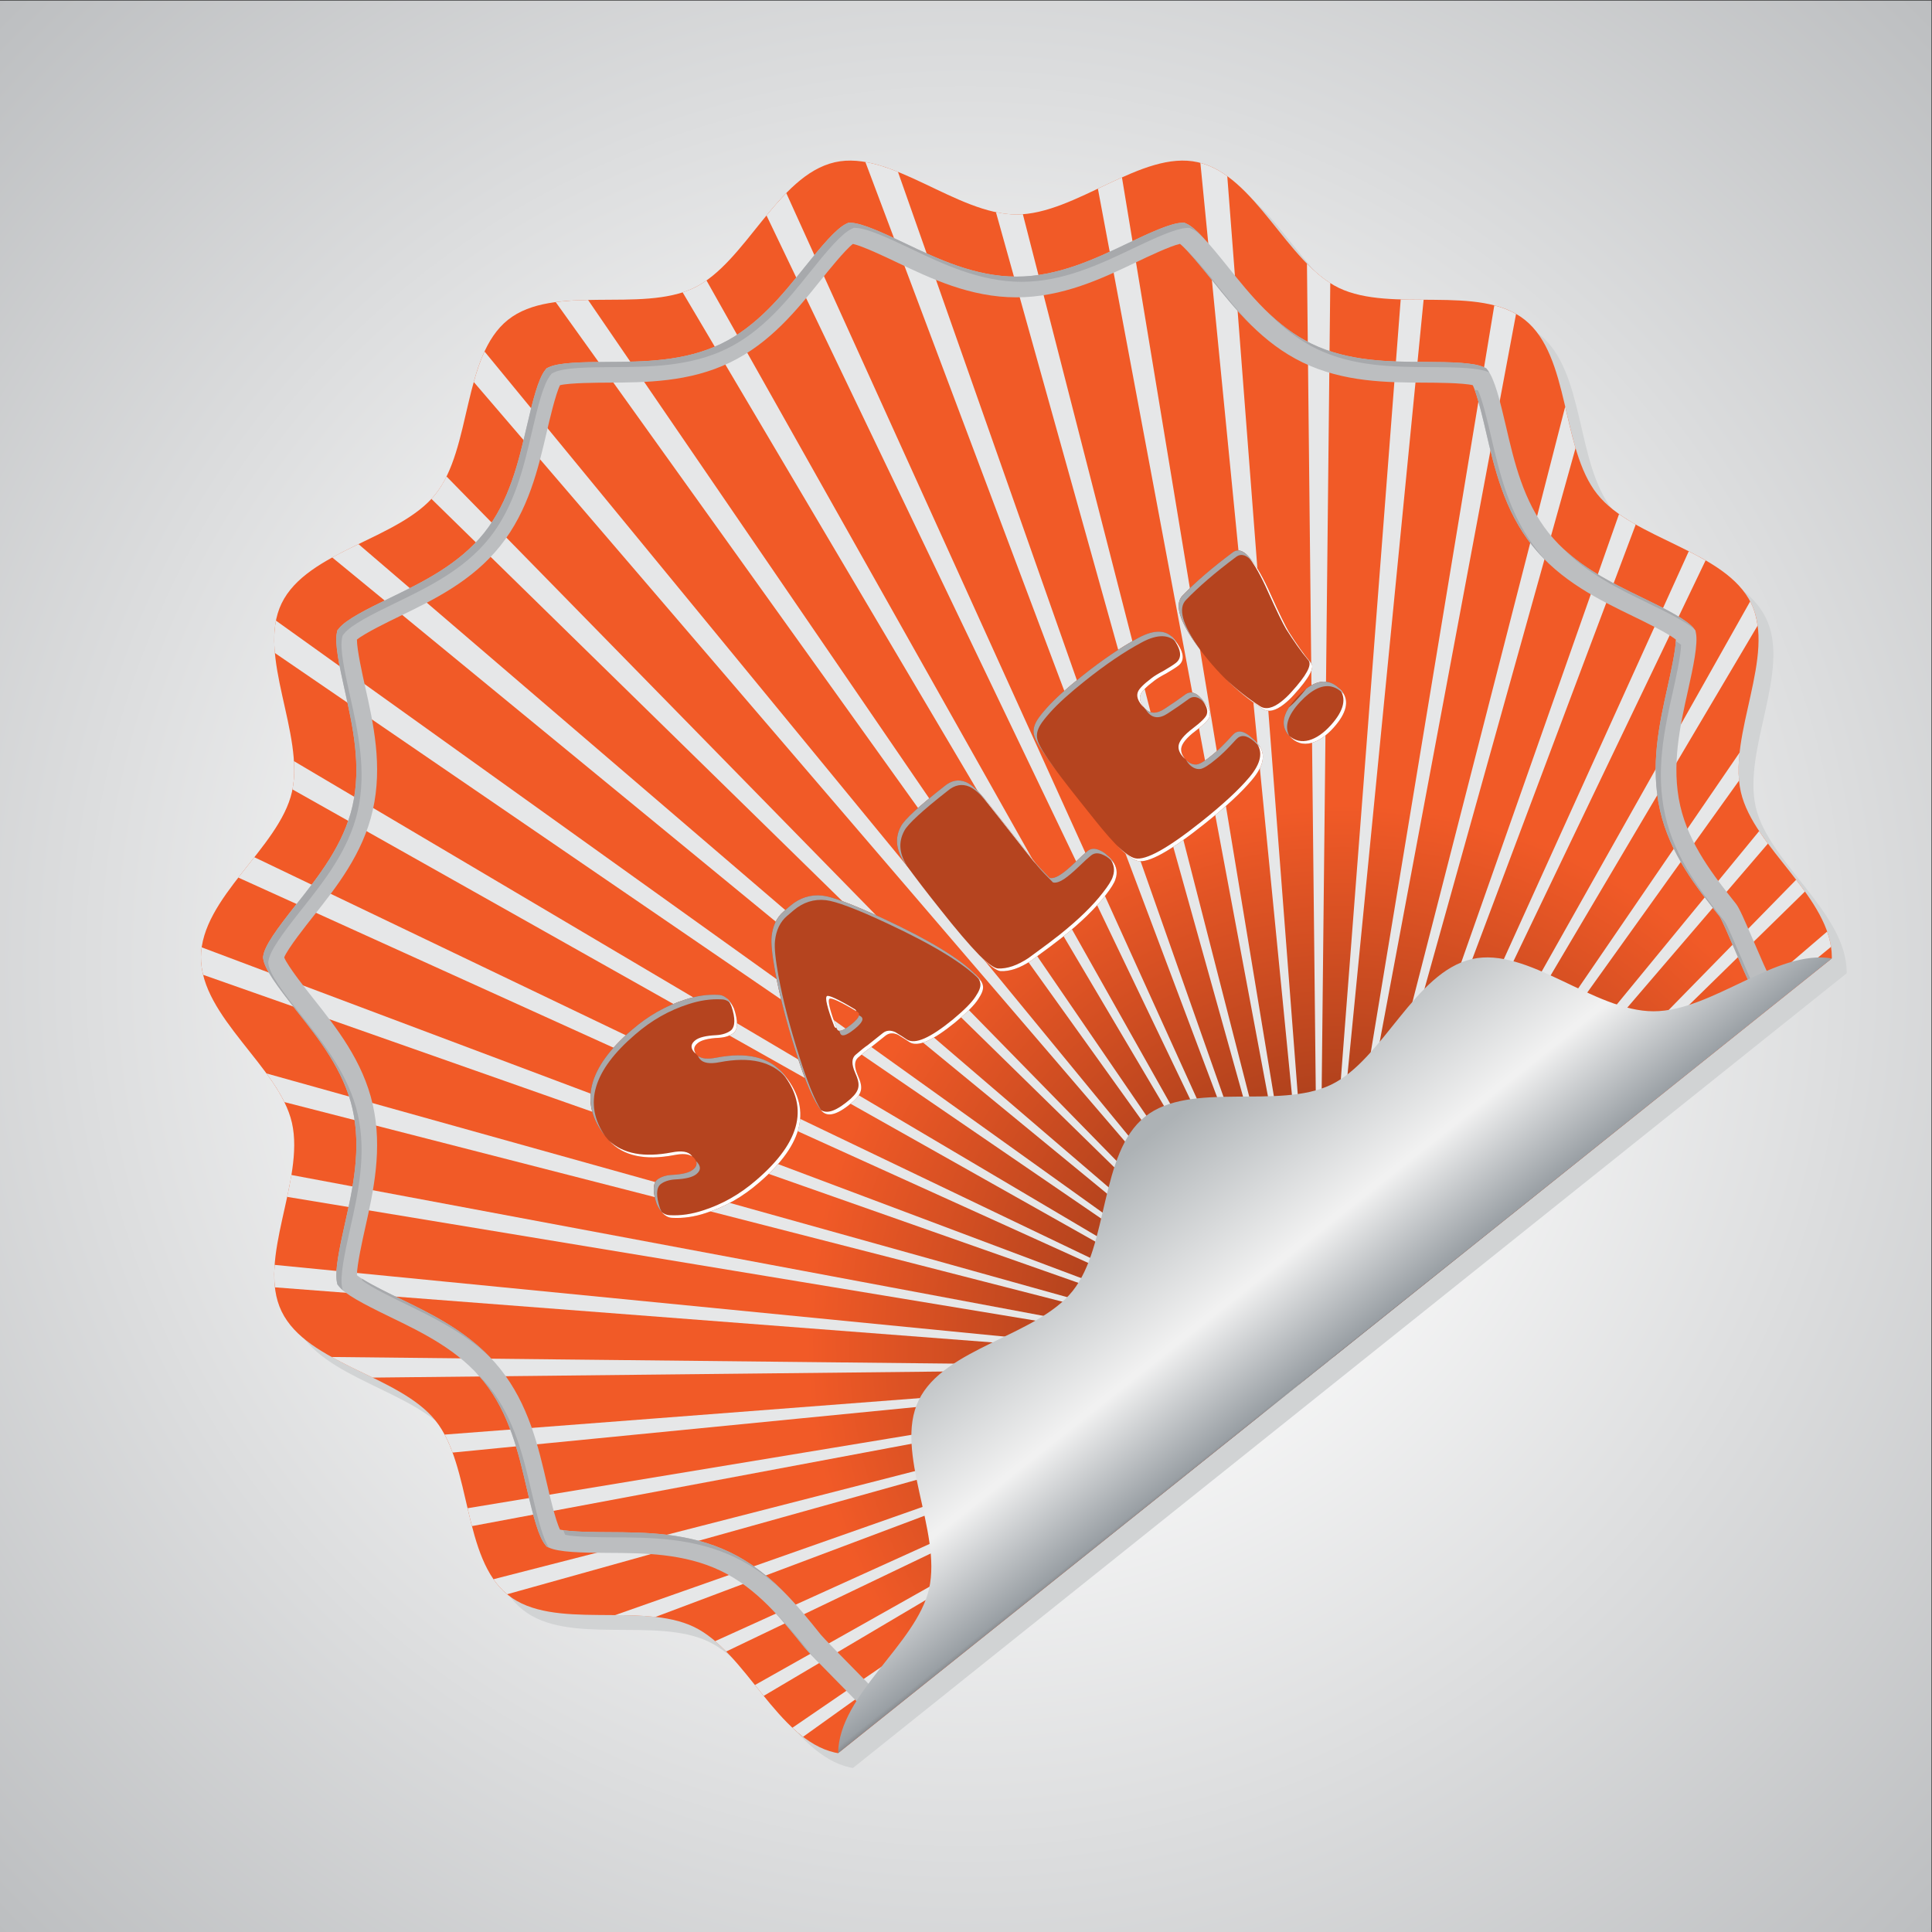 <?xml version="1.0" encoding="UTF-8"?>
<svg version="1.1" viewBox="0 0 1066.7 1066.7" xml:space="preserve" xmlns="http://www.w3.org/2000/svg"><rect x="0" y="0" width="1066.7" height="1066.7" fill="#333333" stroke="none"/><defs><clipPath id="j"><path d="m0 800h800v-800h-800z"/></clipPath><radialGradient id="b" cx="0" cy="0" r="1" gradientTransform="matrix(563.15 0 0 -563.15 400 400)" gradientUnits="userSpaceOnUse"><stop stop-color="#fdfdfd" offset="0"/><stop stop-color="#fdfdfd" offset=".286"/><stop stop-color="#bcbec0" offset="1"/></radialGradient><clipPath id="i"><path d="m89.379 727.56h675.51v-659.64h-675.51z"/></clipPath><radialGradient id="a" cx="0" cy="0" r="1" gradientTransform="matrix(257.14 0 0 -257.14 557.11 243.73)" gradientUnits="userSpaceOnUse"><stop stop-color="#792d14" offset="0"/><stop stop-color="#f15a27" offset=".869"/><stop stop-color="#f15a27" offset="1"/></radialGradient><clipPath id="h"><path d="m83.23 733.12h675.17v-652.26h-675.17z"/></clipPath><clipPath id="g"><path d="m108.94 708.01h626.77v-618.54h-626.77z"/></clipPath><clipPath id="f"><path d="m108.94 708.01h617.6v-618.54h-617.6z"/></clipPath><linearGradient id="c" x2="1" gradientTransform="matrix(-81.525 102.98 102.98 81.525 554.33 236.88)" gradientUnits="userSpaceOnUse"><stop stop-color="#808285" offset="0"/><stop stop-color="#999fa4" offset=".023"/><stop stop-color="#f1f1f1" offset=".354"/><stop stop-color="#f1f1f1" offset=".367"/><stop stop-color="#adb2b5" offset=".922"/><stop stop-color="#adb2b5" offset="1"/></linearGradient><clipPath id="e"><path d="m252.28 570.67h305.26v-274.92h-305.26z"/></clipPath><clipPath id="d"><path d="m244.55 572.23h312.09v-274.26h-312.09z"/></clipPath></defs><g transform="matrix(1.333 0 0 -1.333 0 1066.7)"><g clip-path="url(#j)"><path d="m800 0h-800v800h800z" fill="url(#b)"/><g clip-path="url(#i)"><path d="m351.97 68.168c0.435-0.099 0.874-0.164 1.312-0.24l411.59 329.16c2e-3 0.146 0.018 0.292 0.018 0.438 0 24.691-32.435 45.406-37.686 68.507-5.422 23.853 14.685 56.556 4.302 78.077-10.553 21.875-48.764 26.482-63.768 45.272-15.077 18.882-11.122 57.14-30.004 72.218-18.79 15.004-55.19 2.692-77.065 13.245-21.522 10.383-34.517 46.618-58.37 52.04-23.102 5.251-50.474-21.639-75.164-21.639-24.692 0-52.063 26.89-75.165 21.639-23.853-5.422-36.847-41.656-58.368-52.039-21.875-10.554-58.275 1.759-77.065-13.244-18.882-15.078-14.928-53.336-30.005-72.218-15.004-18.79-53.215-23.397-63.768-45.272-10.383-21.521 9.723-54.225 4.301-78.079-5.251-23.101-37.686-43.816-37.686-68.507 0-24.69 32.435-45.405 37.686-68.506 5.422-23.853-14.685-56.556-4.302-78.077 10.553-21.876 48.764-26.482 63.768-45.272 15.077-18.882 11.122-57.141 30.004-72.218 18.79-15.004 55.19-2.691 77.066-13.245 21.521-10.383 34.516-46.618 58.37-52.04" fill="#d1d3d4"/></g><path d="m345.82 74.316c0.435-0.098 0.875-0.164 1.313-0.24l411.59 329.16c2e-3 0.147 0.017 0.292 0.017 0.439 0 24.691-32.434 45.406-37.685 68.507-5.422 23.853 14.684 56.556 4.301 78.076-10.553 21.876-48.763 26.483-63.767 45.273-15.077 18.882-11.123 57.14-30.004 72.218-18.791 15.003-55.19 2.691-77.066 13.245-21.521 10.382-34.516 46.617-58.37 52.039-23.101 5.251-50.473-21.638-75.164-21.638s-52.063 26.889-75.164 21.638c-23.853-5.422-36.848-41.656-58.368-52.038-21.876-10.554-58.275 1.759-77.065-13.245-18.882-15.077-14.928-53.335-30.005-72.217-15.004-18.79-53.215-23.397-63.769-45.273-10.383-21.521 9.723-54.224 4.302-78.078-5.251-23.101-37.687-43.816-37.687-68.507s32.436-45.405 37.687-68.507c5.421-23.853-14.685-56.556-4.303-78.076 10.554-21.876 48.764-26.483 63.768-45.273 15.077-18.881 11.123-57.14 30.004-72.217 18.791-15.004 55.19-2.692 77.066-13.246 21.521-10.382 34.516-46.617 58.37-52.04" fill="url(#a)"/><g clip-path="url(#h)"><path d="m287.45 681c-1.503-0.725-3.08-1.333-4.709-1.859l263.47-445.31-253.59 450.25c-1.673-1.179-3.389-2.227-5.166-3.085m-57.287-5.895 316.04-441.27-302.63 442.15c-4.603-0.094-9.122-0.316-13.418-0.881m87.318 35.888 228.73-477.16-220.54 486.43c-2.809-2.873-5.517-6.02-8.183-9.269m103.5 0.407c-2.795 0-5.626 0.358-8.479 0.962l133.7-478.53-122.55 477.68c-0.894-0.067-1.786-0.11-2.674-0.11m-307.11-444.38 432.34-33.186-432.45 42.484c-0.233-3.201-0.226-6.311 0.114-9.298m82.35 374.99 349.98-408.18-345.52 420.81c-1.798-3.895-3.221-8.17-4.462-12.629m258.52 80.07 91.469-488.25-81.507 492.92c-3.304-1.484-6.629-3.079-9.962-4.666m-96.308 11.038 187.78-499.29-174.28 495.2c-4.571 1.843-9.082 3.318-13.495 4.09m-237.31-259.87 425.09-239.42-424.48 251.14c0.25-4.063 0.111-7.993-0.613-11.722m-3.34-129.5 428.43-109.92-435.85 121.78c2.867-3.927 5.452-7.87 7.417-11.862m-34.552 59.929c0-2.444 0.329-4.848 0.907-7.22l462.07-162.62-462.67 174c-0.197-1.375-0.315-2.76-0.315-4.159m35.717-99.194 427.26-70.651-425.51 79.715c-0.491-2.991-1.102-6.022-1.757-9.064m-5.088 225.27 432.35-295.92-431.9 309.33c-0.825-4.222-0.879-8.727-0.452-13.414m23.761 39.573 408.59-335.49-397.73 341.03c-3.695-1.794-7.366-3.607-10.86-5.534m42.764 26.211c-0.532-0.666-1.1-1.31-1.688-1.941l367.52-359.76-361.27 369.05c-1.308-2.666-2.8-5.143-4.561-7.348m-81.682-158.8 447.51-202.9-440.86 211.33c-2.204-2.804-4.457-5.609-6.647-8.43m442.64 254.28 4.874-457.18 4.788 449.14c-3.393 2.152-6.586 4.908-9.662 8.035m-44.141 41.741 49.015-498.92-37.874 493.42c-3.472 2.513-7.157 4.425-11.141 5.495m50.307-498.43-1.292-0.486 1.223 0.431zm0.416 0.333-1.708-0.819 1.58 0.717zm0.923 0.738-2.631-1.557 2.314 1.304zm-1.579-1.263-1.052-0.294 1.008 0.259zm-0.359-0.286-0.693-8e-3 0.675-7e-3zm0.087 0.069-0.78-0.077 0.757 0.059zm0.113 0.091-0.893-0.168 0.862 0.144zm5.661 4.526-6.554-4.694 4.747 3.25zm172.59 311.73c-0.138 0.289-0.302 0.563-0.451 0.846l-178.7-317.27 181.79 307.26c-0.433 3.22-1.262 6.294-2.647 9.163m-77.045 81.538-102.1-397.97 106.39 380.78c-1.631 5.522-2.936 11.377-4.292 17.182m-29.36 41.944-72.741-439.91 81.748 436.36c-2.753 1.569-5.781 2.708-9.007 3.545m51.662-86.434-124.4-353.48 131.31 349.14c-2.42 1.373-4.74 2.807-6.905 4.335m28.87-15.417-153.27-338.06 160.25 334.3c-2.249 1.301-4.587 2.545-6.974 3.758m29.15-115.89-182.42-222.17 186.06 217c-1.274 1.72-2.492 3.443-3.638 5.171m28.158-41.612-210.58-180.56 212.19 174.23c-0.323 2.137-0.877 4.245-1.608 6.331m-36.252 74.145-174.33-254.7 174.1 243.09c-0.352 3.726-0.213 7.621 0.227 11.617m-140.37 187.67-33.955-442.37 43.445 442.24c-3.181 0.016-6.358 0.04-9.49 0.138m163.79-240.37-197.74-202.01 201.38 197.13c-1.172 1.633-2.388 3.257-3.634 4.876m-197.52-202.38-0.22 0.371 0.212-0.377zm0.029 0.023-0.249 0.348 0.242-0.353zm0.029 0.024-0.278 0.324 0.271-0.33zm-0.12-0.097-0.158 0.421 0.15-0.427zm0.031 0.026-0.189 0.395 0.182-0.401zm-0.1-0.081-0.089 0.476 0.08-0.483zm0.036 0.029-0.125 0.447 0.116-0.454zm0.183 0.146-0.308 0.301 0.3-0.307zm0.03 0.024-0.338 0.277 0.33-0.283zm0.228 0.183-0.566 0.094 0.555-0.103zm-0.048-0.039-0.518 0.133 0.507-0.142zm0.106 0.085-0.624 0.048 0.609-0.059zm-0.149-0.119-0.475 0.167 0.465-0.175zm-0.425-0.34-0.05 0.507 0.039-0.516zm0.319 0.255-0.369 0.252 0.36-0.258zm0.067 0.055-0.436 0.197 0.428-0.205zm-0.035-0.029-0.401 0.226 0.393-0.232zm-0.446-0.357 0.045 0.583-0.059-0.594zm-358.72-34.662 358.77 35.245-362.06-27.79c1.25-2.329 2.326-4.835 3.29-7.455m349.28 27.111 9.487 8.134-25.621-21.037zm7.019 5.614 2.468 2.52-3.056-2.99zm-227.44-133.5 229.9 136.02-233.52-131.52c1.204-1.502 2.409-3.006 3.62-4.497m-120.83 70.316 350.74 65.706-352.55-58.295c0.583-2.492 1.178-4.971 1.811-7.411m76.006-37.616 274.73 103.32-291.42-102.56c5.693-0.042 11.341-0.162 16.686-0.761m29.302-14.323 245.43 117.64-250.01-113.35c1.56-1.331 3.085-2.766 4.581-4.294m-90.743 23.717 336.17 93.928-341.82-87.697c1.62-2.346 3.487-4.44 5.654-6.231m122.58-59.045 213.59 152.97-218.01-149.22c1.441-1.347 2.914-2.603 4.425-3.758m213.41 152.28 0.177 0.688-0.197-0.705zm-0.092-0.074 0.269 0.762-0.295-0.782zm0.164 0.131 0.105 0.631-0.121-0.643zm-391.78-3.546 391.88 4.177-408.88 4.359c5.419-3.005 11.276-5.733 16.996-8.536m391.32 3.182 0.562 0.995-0.615-1.039zm-0.748-0.599 1.31 1.594-1.493-1.741zm1.316 1.052-6e-3 0.542-6e-3 -0.552zm-0.396-0.316 0.39 0.858-0.426-0.888zm-0.528-0.423 0.918 1.281-0.828-1.209z" fill="#e6e7e8"/></g><g clip-path="url(#g)"><path d="m231.96 166.67c4.063-0.984 15.271-1.036 19.744-1.058 15.797-0.074 33.701-0.159 50.662-8.342 16.719-8.066 27.801-21.893 37.579-34.093 1.122-1.4 8.225-8.608 13.41-13.869 3.078-3.124 5.9-5.987 7.942-8.095l363.09 292.36c-1.4 2.9-3.254 7.193-5.671 12.833-2.33 5.436-5.522 12.879-6.446 14.196-9.635 12.145-20.601 25.968-24.69 43.967-4.195 18.444-0.275 35.965 3.185 51.424 0.967 4.321 3.382 15.116 3.358 19.308-3.235 2.671-13.442 7.614-17.518 9.588-14.157 6.855-30.186 14.618-41.843 29.218-11.708 14.663-15.745 32.065-19.31 47.418-1.022 4.408-3.571 15.413-5.447 19.149-4.058 0.985-15.269 1.037-19.744 1.058-15.795 0.075-33.701 0.158-50.662 8.342-16.72 8.066-27.801 21.894-37.58 34.093-2.595 3.238-10.022 12.506-13.287 15.048-4.088-0.911-13.256-5.282-17.89-7.491-14.421-6.875-30.746-14.66-49.86-14.66s-35.441 7.786-49.847 14.654c-4.611 2.197-13.688 6.525-17.857 7.478-3.368-2.594-10.488-11.478-13.333-15.027-9.78-12.202-20.863-26.03-37.58-34.095-16.96-8.182-34.865-8.266-50.662-8.341-4.474-0.021-15.681-0.073-19.743-1.057-1.872-3.737-4.423-14.732-5.441-19.118-3.566-15.373-7.603-32.782-19.315-47.449-11.659-14.6-27.689-22.363-41.833-29.213-4.076-1.974-14.291-6.921-17.531-9.593-0.023-4.19 2.391-14.978 3.356-19.287 3.462-15.472 7.383-32.997 3.19-51.448-4.091-17.996-15.056-31.819-24.73-44.013-2.686-3.386-10.51-13.247-11.943-16.887 1.427-3.626 9.256-13.492 11.941-16.877 9.676-12.199 20.641-26.021 24.732-44.018 4.193-18.451 0.271-35.975-3.189-51.437-0.965-4.311-3.38-15.102-3.357-19.296 3.242-2.673 13.454-7.619 17.531-9.591 14.143-6.85 30.173-14.614 41.833-29.215 11.709-14.667 15.748-32.074 19.311-47.433 1.018-4.393 3.569-15.394 5.443-19.133m128.44-77.199-2.714 3.076c-1.206 1.365-5.901 6.129-10.442 10.737-7.61 7.721-12.695 12.904-13.994 14.525-9.208 11.49-19.645 24.512-34.612 31.733-15.213 7.339-32.086 7.419-46.973 7.489-10.882 0.051-20.227 0.252-24.357 2.201l-0.906 0.427-0.622 0.783c-2.601 3.271-4.685 10.754-7.621 23.418-3.357 14.474-7.162 30.875-17.659 44.021-10.445 13.081-25.544 20.394-38.867 26.845-11.778 5.704-18.655 9.419-21.268 12.717l-0.632 0.797-0.206 0.998c-0.917 4.43 1.037 13.868 3.299 23.975 3.261 14.575 6.96 31.097 3.194 47.66-3.658 16.095-13.978 29.104-23.084 40.583-8.532 10.754-13.273 17.377-13.903 21.581l-0.095 0.636 0.095 0.636c0.63 4.205 5.371 10.828 13.9 21.579 9.108 11.481 19.429 24.491 23.087 40.585 3.765 16.563 0.067 33.084-3.193 47.661-2.35 10.5-4.218 19.543-3.299 23.978l0.206 0.994 0.631 0.797c2.871 3.627 11.331 7.906 21.27 12.719 13.322 6.452 28.421 13.765 38.865 26.845 10.498 13.145 14.303 29.547 17.659 44.018 2.481 10.693 4.765 19.826 7.623 23.42l0.623 0.782 0.904 0.428c4.129 1.949 13.474 2.15 24.356 2.201 14.888 0.071 31.762 0.15 46.974 7.489 14.966 7.22 25.403 20.242 34.612 31.731 6.954 8.676 13.053 16.021 17.281 18.011l0.983 0.463 1.084-0.059c4.642-0.259 12.805-3.992 22.212-8.475 13.604-6.487 29.001-13.828 46.174-13.828s32.569 7.34 46.152 13.816c9.513 4.537 17.752 8.302 22.35 8.493l1.002 0.042 0.917-0.407c3.709-1.646 8.945-7.615 17.311-18.053 9.21-11.491 19.645-24.512 34.613-31.734 15.215-7.34 32.087-7.419 46.976-7.49 10.883-0.051 20.228-0.252 24.357-2.204l0.903-0.426 0.621-0.78c2.864-3.596 5.147-12.735 7.624-23.421 3.361-14.483 7.166-30.878 17.658-44.02 10.444-13.078 25.546-20.392 38.869-26.843 9.943-4.818 18.399-9.096 21.267-12.72l0.631-0.798 0.205-0.993c0.92-4.431-1.035-13.87-3.296-23.977-3.263-14.585-6.959-31.102-3.195-47.659 3.658-16.097 13.98-29.108 23.085-40.586 1.323-1.669 3.226-5.963 7.571-16.098 2.294-5.351 5.76-13.438 6.743-14.813l2.357-3.296-3.151-2.549z" fill="#bcbec0"/></g><g clip-path="url(#f)"><path d="m545.48 655.66c15.215-7.34 32.087-7.419 46.975-7.489 10.885-0.051 20.229-0.252 24.358-2.204l0.038-0.018c-0.219 0.349-0.439 0.678-0.664 0.961l-0.621 0.78-0.903 0.426c-4.129 1.952-13.474 2.153-24.357 2.204-14.889 0.071-31.761 0.15-46.976 7.49-7.139 3.444-13.239 8.215-18.676 13.504 5.968-6.14 12.731-11.748 20.826-15.654m-185.64-565.26c-1.205 1.366-5.9 6.13-10.441 10.739-7.61 7.72-12.695 12.903-13.994 14.524-4.816 6.009-9.976 12.432-15.937 18.23 5.066-5.212 9.559-10.805 13.787-16.08 1.299-1.621 6.384-6.804 13.994-14.525 4.541-4.608 9.236-9.372 10.442-10.737l2.714-3.076 0.148 0.119zm-139.53 91.314c-3.357 14.475-7.162 30.875-17.659 44.021-1.756 2.2-3.652 4.223-5.641 6.12 1.208-1.267 2.381-2.58 3.491-3.97 10.497-13.146 14.302-29.547 17.659-44.021 2.936-12.664 5.02-20.147 7.621-23.418l0.622-0.783 0.896-0.422c-2.316 3.646-4.297 10.858-6.989 22.473m462.18 368.76c8.213-3.979 15.401-7.588 19.274-10.767l-0.156 0.197c-2.868 3.624-11.324 7.902-21.267 12.72-11.085 5.367-23.392 11.344-33.232 20.729 10.155-10.645 23.473-17.113 35.381-22.879m-540.6-284.38-0.206 0.997c-0.917 4.431 1.037 13.869 3.298 23.974 3.262 14.577 6.961 31.098 3.195 47.661-3.658 16.094-13.979 29.104-23.085 40.584-8.531 10.753-13.273 17.377-13.902 21.581l-0.096 0.635 0.096 0.636c0.629 4.205 5.371 10.828 13.9 21.579 9.107 11.482 19.429 24.491 23.087 40.585 3.765 16.563 0.067 33.084-3.193 47.661-2.351 10.5-4.218 19.544-3.299 23.978l0.206 0.994 0.631 0.797c2.871 3.627 11.331 7.906 21.269 12.719 13.322 6.452 28.422 13.765 38.866 26.845 10.498 13.146 14.303 29.547 17.659 44.018 2.481 10.693 4.764 19.826 7.623 23.42l0.622 0.783 0.904 0.427c4.13 1.95 13.474 2.151 24.356 2.202 14.889 0.07 31.763 0.15 46.974 7.488 14.967 7.221 25.404 20.242 34.613 31.731 6.954 8.677 13.053 16.021 17.281 18.011l0.982 0.464 1.085-0.06c4.641-0.259 12.805-3.991 22.211-8.475 13.605-6.487 29.002-13.828 46.175-13.828s32.569 7.34 46.151 13.816c9.515 4.538 17.752 8.303 22.352 8.493l1.001 0.042 0.918-0.406c1.297-0.577 2.797-1.716 4.539-3.357-2.71 2.862-4.886 4.705-6.69 5.506l-0.917 0.407-1.002-0.042c-4.598-0.191-12.837-3.956-22.35-8.493-13.583-6.476-28.979-13.816-46.152-13.816s-32.57 7.341-46.174 13.828c-9.407 4.483-17.57 8.216-22.212 8.475l-1.084 0.059-0.983-0.463c-4.228-1.99-10.327-9.335-17.281-18.011-9.209-11.489-19.646-24.511-34.612-31.731-15.212-7.339-32.086-7.418-46.974-7.489-10.882-0.051-20.227-0.252-24.356-2.201l-0.904-0.428-0.623-0.782c-2.858-3.594-5.142-12.727-7.623-23.42-3.356-14.471-7.161-30.873-17.659-44.018-10.444-13.08-25.543-20.393-38.865-26.845-9.939-4.813-18.399-9.092-21.27-12.719l-0.631-0.797-0.206-0.994c-0.919-4.435 0.949-13.478 3.299-23.978 3.26-14.577 6.958-31.098 3.193-47.661-3.658-16.094-13.979-29.104-23.087-40.585-8.529-10.751-13.27-17.374-13.9-21.579l-0.095-0.636 0.095-0.636c0.63-4.204 5.371-10.827 13.903-21.581 9.106-11.479 19.426-24.488 23.084-40.583 3.766-16.563 0.067-33.085-3.194-47.66-2.262-10.107-4.216-19.545-3.299-23.975l0.206-0.998 0.632-0.797c0.484-0.611 1.167-1.246 1.948-1.895zm160.48-108.82c-16.961 8.183-34.865 8.268-50.662 8.342-4.048 0.02-13.597 0.067-18.389 0.804 0.273-0.739 0.54-1.389 0.795-1.897 4.063-0.983 15.271-1.036 19.743-1.056 15.797-0.074 33.702-0.159 50.663-8.342 8.149-3.932 14.953-9.237 20.926-15.052-6.481 6.651-13.932 12.79-23.076 17.201m308.44 481.51c1.744-4.714 3.767-13.444 4.651-17.253 3.565-15.353 7.602-32.755 19.31-47.418 1.97-2.469 4.076-4.728 6.267-6.835-1.421 1.484-2.801 3.036-4.118 4.685-11.708 14.664-15.745 32.065-19.309 47.418-1.022 4.408-3.572 15.413-5.447 19.149-0.386 0.094-0.852 0.176-1.354 0.254m79.964-122.78c-3.46-15.459-7.38-32.98-3.185-51.424 4.089-17.999 15.055-31.822 24.69-43.967 0.924-1.317 4.116-8.76 6.446-14.196 2.417-5.64 4.271-9.933 5.671-12.833l2.15-2.149c-1.4 2.898-3.254 7.192-5.672 12.833-2.33 5.435-5.52 12.879-6.444 14.195-9.636 12.146-20.602 25.968-24.692 43.968-4.194 18.443-0.274 35.964 3.185 51.423 0.968 4.322 3.384 15.116 3.358 19.308-0.542 0.448-1.294 0.964-2.167 1.515-0.182-4.554-2.418-14.551-3.34-18.673m-199 180.31c3.595-3.829 8.294-9.693 10.25-12.133 5.013-6.254 10.374-12.93 16.656-19.045-5.369 5.51-10.075 11.368-14.505 16.895-2.384 2.974-8.834 11.018-12.401 14.283m-288.68-458.38c-10.767 10.351-23.815 16.689-35.567 22.381-4.076 1.972-14.288 6.918-17.53 9.592-1e-3 0.193 8e-3 0.415 0.017 0.635 4.337-2.736 11.97-6.435 15.364-8.077 12.545-6.077 26.569-12.883 37.716-24.531" fill="#a7a9ac"/></g><path d="m347.14 74.076 411.59 329.16c-22.822 3.985-49.626-21.88-73.851-21.88-24.691 0-52.063 26.89-75.165 21.639-23.853-5.422-36.848-41.656-58.368-52.039-21.875-10.553-58.275 1.76-77.065-13.244-18.882-15.077-14.927-53.336-30.004-72.217-15.005-18.791-53.215-23.397-63.769-45.272-10.383-21.522 9.723-54.225 4.301-78.079-5.22-22.964-37.286-43.572-37.668-68.068" fill="url(#c)"/><path d="m540.56 514.59c5.066 4.043 9.63 4.398 13.601 0.993 0.628-0.592 1.182-1.091 1.639-1.664 3.127-3.919 2.032-9.017-3.438-15.103-2.985-3.318-6.006-5.416-9.062-6.29-3.86-1.045-7.124 0.105-9.792 3.451-3.281 4.111-2.09 9.285 3.648 15.428 1.186 1.258 2.352 2.346 3.404 3.185m-4.586-2.095c-1.398-1.585-2.755-2.824-4.093-3.892-3.538-2.822-6.575-3.524-8.923-1.953-9.98 6.429-19.023 15.017-26.934 25.915-7.529 10.419-9.699 17.451-6.159 21.056 5.221 5.417 12.162 11.424 20.805 17.85 2.179 1.582 4.602 0.7 7.348-2.742 2.593-3.25 5.356-8.086 8.27-14.679 3.618-8.066 6.17-13.227 7.485-15.462 3.108-4.875 6.176-9.309 9.245-12.962 1.623-1.836-0.79-6.263-7.044-13.131m-18.052-17.374c1.355-1.109 2.442-2.276 3.357-3.423 3.126-3.92 2.146-8.77-2.769-14.569-4.42-5.247-10.921-11.216-19.621-18.158-14.054-11.212-23.247-16.355-27.659-15.338-3.475 0.826-9.293 6.354-17.606 16.775l-6.178 7.744c-12.126 15.199-18.571 24.452-19.158 27.739-0.475 1.967 6e-3 3.917 1.287 6.033 0.748 1.221 2.067 2.9 3.962 5.037 3.386 3.796 8.224 8.126 14.532 13.159 8.51 6.788 16.327 12.087 23.457 15.898 6.671 3.601 11.695 3.384 14.821-0.535 4.042-5.067 4.591-8.697 1.819-10.908-1.051-0.838-2.83-1.945-5.066-3.261-2.313-1.218-3.994-2.246-5.047-3.087-3.326-2.497-5.104-4.385-5.585-5.549-0.707-1.661-0.213-3.458 1.388-5.465 2.136-2.677 4.981-2.91 8.459-0.603 3.195 2.077 6.025 4.021 8.681 5.986 2.273 1.659 4.871 0.756 7.75-3.048 2.059-2.581 2.783-4.664 2.149-6.421-0.381-1.089-2.258-3.052-5.679-5.626-3.805-2.879-5.737-5.359-5.95-7.251-0.155-1.375 0.302-2.731 1.446-4.165 1.525-1.912 3.263-2.717 5.115-2.488 1.242 0.207 3.478 1.522 6.556 4.134 2.009 1.601 4.839 4.329 8.32 8.202 1.874 1.965 4.28 1.694 7.219-0.812m-62.136-47.226c1.66-0.708 3.32-2.199 5.074-4.399 1.658-2.275 2.075-4.758 1.175-7.356-0.441-1.604-1.915-3.874-4.154-6.755-4.074-5.286-10.042-11.142-17.977-17.472-2.199-1.754-6.387-4.937-12.828-9.608-4.609-3.049-8.774-4.496-12.669-4.318-3.362 0.289-11.715 8.801-24.967 25.608-5.263 6.596-10.125 12.886-14.492 18.947-3.83 5.391-4.473 10.511-1.737 15.511 1.438 2.71 7.366 8.222 17.863 16.439 2.983 2.537 6 3.067 9.074 1.765 2.159-0.94 4.523-3.12 7.288-6.389 3.814-4.78 10.068-12.619 18.591-23.499l2.898-3.633c0.761-0.956 2.709-3.001 5.836-6.138 1.603-0.442 3.992 0.682 7.168 3.371 0.763 0.61 2.218 1.926 4.263 3.871 1.663 1.64 3.117 2.957 4.36 3.948 1.434 1.145 3.173 1.123 5.234 0.107m-109.16-73.786c0.61-1.549 2.502-0.978 5.846 1.692 3.347 2.671 4.152 4.407 2.606 5.363-6.927 4.174-10.822 5.918-11.491 5.383-0.861-0.686 0.147-4.889 3.039-12.438m-19.241 50.983c3.844 3.224 8.276 4.727 13.26 4.166 4.126-0.464 12.563-3.589 25.295-9.547 19.183-8.944 31.971-16.735 38.436-23.466 3.509-3.614 3.639-5.544 0.807-9.838-1.587-2.519-4.82-5.723-9.524-9.632-9.292-7.571-15.522-10.351-18.938-8.226-1.052 0.727-2.673 1.781-4.791 3.062-1.985 0.921-3.743 0.769-5.177-0.375l-6.308-5.033c-1.033-0.668-2.754-2.04-5.067-4.042-1.551-1.393-1.649-3.818-0.125-7.297 2.227-4.949 2.052-7.279-1.829-10.847-6.368-5.548-10.686-6.803-13.222-3.82-3.069 3.652-6.593 11.792-10.568 24.424-3.861 12.094-6.711 23.119-8.607 33.34-1.233 6.84-1.742 11.596-1.413 14.518 0.483 4.296 2.091 7.769 4.979 10.23zm-35.027-127.29c-4.7-1.561-9.304-2.262-13.888-2.007-1.738 0.021-3.284 0.979-4.58 2.603-0.687 0.861-1.354 1.893-1.906 3.174-1.693 5.064-1.574 8.443 0.166 9.987 1.435 1.146 3.515 1.868 6.057 2.017 4.374 0.205 7.241 0.929 8.77 2.148 1.816 1.449 1.992 2.996 0.619 4.715-1.373 1.722-4.104 2.203-8.289 1.369-12.627-2.41-21.698-0.258-27.552 6.492-12.242 14.171-8.899 29.197 9.973 45.349 6.749 5.854 14.09 9.989 21.944 12.499 4.7 1.56 9.304 2.261 13.888 2.007 1.738-0.022 3.284-0.98 4.581-2.604 0.685-0.86 1.353-1.894 1.905-3.173 1.692-5.064 1.575-8.445-0.166-9.99-1.434-1.144-3.517-1.867-6.057-2.016-4.374-0.204-7.24-0.925-8.77-2.148-1.817-1.448-1.991-2.994-0.618-4.714 1.374-1.721 4.103-2.203 8.287-1.369 12.629 2.409 21.697 0.257 27.553-6.492 12.243-14.169 8.899-29.196-9.974-45.348-6.749-5.855-14.09-9.989-21.943-12.499" fill="#b5441f"/><g clip-path="url(#e)"><path d="m403.43 397.2c3.37-3.52 3.467-5.459 0.673-9.694-1.588-2.52-4.821-5.724-9.524-9.633-9.293-7.57-15.523-10.35-18.939-8.225-1.051 0.727-2.673 1.78-4.791 3.062-1.985 0.921-3.742 0.769-5.176-0.375l-6.309-5.033c-1.032-0.668-2.754-2.041-5.067-4.042-1.55-1.394-1.649-3.819-0.124-7.297 2.226-4.949 2.051-7.279-1.83-10.847-5.717-4.981-9.777-6.491-12.382-4.591 0.084-0.106 0.169-0.221 0.252-0.321 2.536-2.983 6.854-1.728 13.222 3.82 3.881 3.568 4.056 5.898 1.829 10.847-1.524 3.479-1.426 5.904 0.125 7.297 2.313 2.002 4.034 3.374 5.067 4.042l6.308 5.033c1.434 1.144 3.192 1.296 5.177 0.375 2.118-1.281 3.739-2.335 4.791-3.062 3.416-2.125 9.646 0.655 18.938 8.226 4.704 3.909 7.937 7.113 9.524 9.632 2.832 4.294 2.702 6.224-0.807 9.838-0.301 0.314-0.629 0.631-0.957 0.948m55.133 48.814c0.4-0.435 0.803-0.906 1.212-1.419 1.659-2.276 2.076-4.759 1.175-7.357-0.441-1.603-1.915-3.873-4.154-6.755-4.074-5.286-10.042-11.141-17.977-17.471-2.199-1.755-6.385-4.937-12.828-9.608-4.608-3.049-8.774-4.496-12.669-4.318-1.531 0.131-4.109 1.989-7.703 5.539 4.175-4.278 7.112-6.486 8.795-6.631 3.895-0.178 8.06 1.269 12.669 4.318 6.441 4.671 10.629 7.854 12.828 9.608 7.935 6.33 13.903 12.186 17.977 17.472 2.239 2.881 3.713 5.151 4.154 6.755 0.9 2.598 0.483 5.081-1.175 7.356-0.784 0.984-1.55 1.818-2.304 2.511m97.244 67.912c-0.411 0.516-0.91 0.979-1.462 1.496 0.123-0.134 0.258-0.264 0.37-0.404 3.127-3.92 2.033-9.017-3.438-15.103-2.985-3.318-6.004-5.416-9.062-6.29-3.142-0.851-5.883-0.221-8.235 1.838 2.581-2.922 5.685-3.916 9.327-2.93 3.056 0.874 6.077 2.972 9.062 6.29 5.47 6.086 6.565 11.184 3.438 15.103m-233.13-156.63c0.17-0.184 0.347-0.357 0.513-0.548 12.244-14.169 8.899-29.196-9.974-45.349-6.749-5.854-14.089-9.988-21.943-12.499-4.7-1.56-9.304-2.261-13.887-2.007-1.208 0.015-2.32 0.491-3.323 1.32 1.262-1.503 2.749-2.391 4.414-2.411 4.584-0.254 9.188 0.446 13.888 2.007 7.853 2.51 15.194 6.644 21.943 12.499 18.873 16.152 22.218 31.179 9.974 45.348-0.508 0.585-1.049 1.123-1.605 1.64m213.3 155.2c6.254 6.868 8.667 11.295 7.044 13.131-3.069 3.653-6.137 8.087-9.245 12.962-1.315 2.235-3.867 7.396-7.485 15.462-2.914 6.593-5.677 11.429-8.27 14.679-0.624 0.783-1.229 1.415-1.821 1.934 0.241-0.268 0.483-0.533 0.73-0.842 2.592-3.25 5.355-8.086 8.269-14.679 3.619-8.066 6.171-13.227 7.486-15.463 3.107-4.875 6.175-9.308 9.246-12.961 1.621-1.837-0.791-6.264-7.046-13.131-1.398-1.585-2.755-2.824-4.093-3.892-3.538-2.822-6.575-3.524-8.923-1.954-4.969 3.201-9.704 6.94-14.184 11.23 4.803-4.743 9.898-8.857 15.276-12.321 2.348-1.571 5.385-0.869 8.923 1.953 1.338 1.068 2.695 2.307 4.093 3.892m-17.074-18.227c0.463-0.492 0.895-0.987 1.287-1.479 3.126-3.919 2.146-8.77-2.769-14.568-4.42-5.248-10.921-11.216-19.62-18.159-14.055-11.211-23.248-16.354-27.659-15.337-1.84 0.437-4.343 2.206-7.519 5.307 3.7-3.784 6.564-5.913 8.61-6.399 4.412-1.017 13.605 4.126 27.659 15.338 8.7 6.942 15.201 12.911 19.621 18.158 4.915 5.799 5.895 10.649 2.769 14.569-0.683 0.857-1.463 1.724-2.379 2.57m-239.59-172.46c3.438 0.685 5.879 0.468 7.408-0.58-0.071 0.101-0.129 0.201-0.211 0.303-1.373 1.722-4.104 2.203-8.288 1.369-11.532-2.201-20.087-0.585-25.946 4.851 5.866-6.306 14.767-8.284 27.037-5.943m127.03 149.15c3.813-4.779 10.067-12.619 18.59-23.499l2.898-3.632c0.762-0.957 2.709-3.001 5.837-6.139 2e-3 -1e-3 6e-3 0 9e-3 -1e-3 -2.498 2.525-4.084 4.208-4.754 5.048l-2.898 3.633c-8.523 10.88-14.777 18.719-18.591 23.499-1.114 1.317-2.161 2.448-3.158 3.402 0.664-0.697 1.352-1.466 2.067-2.311m84.538 14.931c-0.057 0.067-0.116 0.125-0.171 0.195-1.144 1.434-1.601 2.79-1.446 4.165 0.213 1.892 2.145 4.372 5.95 7.251 3.422 2.574 5.298 4.537 5.679 5.627 0.634 1.756-0.089 3.839-2.149 6.42-0.707 0.935-1.397 1.692-2.07 2.281 0.323-0.36 0.648-0.753 0.978-1.189 2.06-2.581 2.783-4.664 2.15-6.421-0.382-1.089-2.258-3.053-5.68-5.627-3.805-2.879-5.736-5.358-5.95-7.25-0.155-1.375 0.302-2.731 1.446-4.165 0.406-0.509 0.828-0.934 1.263-1.287m-5.628 50.684c4.042-5.067 4.593-8.696 1.82-10.908-1.052-0.838-2.83-1.944-5.066-3.26-2.314-1.219-3.994-2.246-5.048-3.087-3.324-2.498-5.104-4.385-5.585-5.55-0.707-1.661-0.213-3.457 1.389-5.464 0.336-0.423 0.697-0.762 1.069-1.062-1.582 1.995-2.07 3.782-1.366 5.435 0.481 1.164 2.26 3.052 5.585 5.549 1.053 0.841 2.734 1.869 5.047 3.087 2.236 1.316 4.015 2.423 5.066 3.261 2.772 2.211 2.223 5.841-1.819 10.908-0.4 0.5-0.831 0.939-1.291 1.318 0.065-0.077 0.134-0.146 0.199-0.227m-184.2-149.93c0.686-0.859 1.353-1.892 1.905-3.172 1.693-5.063 1.575-8.444-0.166-9.99-1.434-1.144-3.516-1.866-6.057-2.015-4.374-0.204-7.239-0.925-8.77-2.148-1.816-1.448-1.99-2.994-0.617-4.715 0.245-0.306 0.548-0.56 0.88-0.788-1.117 1.6-0.879 3.05 0.829 4.412 1.53 1.222 4.396 1.943 8.77 2.147 2.54 0.149 4.623 0.872 6.057 2.016 1.741 1.545 1.859 4.926 0.166 9.99-0.552 1.279-1.22 2.313-1.905 3.173-0.396 0.495-0.817 0.92-1.258 1.284 0.055-0.066 0.112-0.125 0.166-0.194m53.653-5.254c-6.688 4.007-10.459 5.682-11.115 5.158-0.849-0.677 0.125-4.788 2.932-12.155-0.455 0.066-0.792 0.319-0.985 0.808-2.892 7.549-3.899 11.753-3.039 12.439 0.669 0.534 4.564-1.209 11.492-5.383 0.387-0.239 0.626-0.528 0.715-0.867" fill="#fff"/></g><g clip-path="url(#d)"><path d="m273.38 299.7c-1.691 5.064-1.573 8.445 0.167 9.988 1.435 1.145 3.516 1.868 6.057 2.017 4.374 0.205 7.241 0.928 8.77 2.149 1.816 1.448 1.991 2.995 0.619 4.714-0.192 0.24-0.415 0.45-0.659 0.641 0.455-1.235 0.02-2.383-1.349-3.475-1.529-1.219-4.396-1.943-8.769-2.148-2.542-0.149-4.623-0.871-6.057-2.017-1.741-1.544-1.859-4.923-0.167-9.987 0.552-1.281 1.22-2.313 1.906-3.174 0.123-0.153 0.249-0.295 0.376-0.435-0.318 0.521-0.62 1.094-0.894 1.727m-10.255 72.077c6.749 5.855 14.089 9.989 21.944 12.499 4.7 1.561 9.304 2.262 13.888 2.008 1.573-0.02 2.986-0.813 4.203-2.167-0.324 0.532-0.665 1.01-1.011 1.444-1.297 1.624-2.843 2.582-4.581 2.604-4.583 0.254-9.188-0.447-13.887-2.007-7.855-2.51-15.196-6.645-21.945-12.499-18.294-15.658-21.995-30.258-11.052-44.045-9.179 13.233-5.024 27.216 12.441 42.163m275.42 137.75c1.185 1.258 2.351 2.347 3.404 3.185 5.066 4.044 9.63 4.398 13.601 0.994 0.397-0.374 0.752-0.716 1.084-1.059-0.235 0.437-0.506 0.865-0.834 1.276-0.457 0.573-1.01 1.072-1.639 1.664-3.836 3.289-8.227 3.059-13.089-0.606-1.033-1.325-2.263-2.776-3.71-4.363-1.195-1.356-2.361-2.45-3.511-3.41-2.737-4.332-2.846-8.09-0.343-11.227 0.18-0.227 0.371-0.418 0.557-0.624-2.156 3.893-0.689 8.637 4.48 14.17m-207.52-146.78c-3.861 12.095-6.712 23.12-8.608 33.34-1.232 6.84-1.741 11.596-1.413 14.519 0.484 4.295 2.092 7.769 4.98 10.23l2.792 2.383c3.844 3.223 8.276 4.726 13.26 4.165 4.126-0.463 12.563-3.588 25.295-9.546 19.183-8.945 31.971-16.735 38.435-23.467 0.268-0.275 0.509-0.538 0.738-0.796-0.463 0.823-1.162 1.686-2.126 2.678-6.465 6.731-19.253 14.522-38.435 23.467-12.732 5.957-21.169 9.082-25.296 9.546-4.983 0.561-9.416-0.942-13.259-4.166l-2.793-2.383c-2.888-2.461-4.496-5.934-4.979-10.23-0.328-2.922 0.181-7.678 1.413-14.518 1.896-10.221 4.746-21.246 8.608-33.34 3.974-12.632 7.499-20.772 10.568-24.424 0.022-0.027 0.048-0.047 0.071-0.073-2.749 4.222-5.833 11.754-9.251 22.615m47.565 74.847c-0.759 1.028-1.524 2.059-2.255 3.075-3.83 5.39-4.474 10.51-1.736 15.51 1.437 2.711 7.365 8.222 17.861 16.44 2.983 2.537 6.001 3.067 9.075 1.765 2.158-0.941 4.523-3.12 7.288-6.39 3.814-4.78 10.068-12.618 18.591-23.499l2.897-3.633c0.762-0.956 2.709-3.001 5.837-6.138 1.604-0.441 3.993 0.682 7.167 3.372 0.764 0.61 2.219 1.926 4.264 3.871 1.663 1.64 3.117 2.956 4.359 3.948 1.435 1.144 3.173 1.122 5.235 0.106 1.41-0.601 2.821-1.774 4.29-3.46-0.18 0.318-0.378 0.633-0.604 0.943-1.755 2.2-3.415 3.691-5.075 4.399-2.061 1.016-3.799 1.038-5.234-0.107-1.242-0.991-2.696-2.308-4.36-3.948-2.045-1.945-3.5-3.261-4.263-3.871-3.175-2.689-5.564-3.813-7.167-3.371-3.128 3.137-5.076 5.182-5.837 6.138l-2.898 3.633c-8.523 10.88-14.777 18.719-18.591 23.499-2.765 3.269-5.129 5.449-7.288 6.389-3.073 1.302-6.091 0.772-9.074-1.765-10.496-8.217-16.425-13.729-17.862-16.439-2.737-5-2.094-10.12 1.737-15.511 1.176-1.634 2.396-3.287 3.643-4.956m-81.865-75.443c-3.602-0.717-6.119-0.455-7.628 0.728 0.148-0.403 0.391-0.816 0.729-1.24 1.374-1.722 4.103-2.203 8.287-1.369 12.629 2.409 21.697 0.257 27.552-6.492 0.376-0.434 0.736-0.87 1.081-1.305-0.739 1.066-1.556 2.129-2.469 3.186-5.855 6.749-14.923 8.901-27.552 6.492m200.49 119.57c1.242 0.208 3.477 1.523 6.556 4.135 2.008 1.601 4.838 4.329 8.32 8.201 1.874 1.966 4.28 1.695 7.218-0.811 1.057-0.865 1.947-1.765 2.723-2.663-0.22 0.381-0.463 0.756-0.754 1.121-0.915 1.147-2.002 2.314-3.356 3.423-2.94 2.506-5.346 2.777-7.22 0.812-3.481-3.873-6.311-6.601-8.319-8.202-3.079-2.612-5.315-3.927-6.557-4.134-1.616-0.2-3.145 0.389-4.523 1.813 0.215-0.397 0.47-0.798 0.797-1.206 1.525-1.912 3.263-2.717 5.115-2.489m-6.219 30.881c-2.657-1.965-5.487-3.909-8.682-5.986-3.263-2.165-5.961-2.064-8.047 0.164 0.258-0.469 0.583-0.949 0.977-1.443 2.136-2.676 4.981-2.909 8.459-0.603 3.194 2.078 6.024 4.021 8.682 5.987 2.167 1.581 4.63 0.828 7.348-2.541-0.289 0.444-0.607 0.898-0.988 1.374-2.879 3.804-5.476 4.707-7.749 3.048m-134.53-133.31c-0.231 0.139-0.449 0.268-0.673 0.401-0.189-0.969-1.274-2.25-3.322-3.882-2.287-1.827-3.88-2.647-4.863-2.502 0.132-0.352 0.265-0.704 0.405-1.073 0.61-1.547 2.502-0.977 5.847 1.693 3.347 2.67 4.152 4.407 2.606 5.363m186.89 145.74c-0.081 0.223-0.187 0.429-0.342 0.604-0.853 1.016-1.707 2.097-2.56 3.225 0.969-1.341 1.935-2.624 2.902-3.829m-105.77-44.151c-4.896 6.704-7.549 11.085-7.915 13.138-0.475 1.967 6e-3 3.917 1.288 6.034 0.747 1.221 2.066 2.9 3.961 5.037 3.385 3.796 8.223 8.125 14.533 13.159 8.509 6.788 16.327 12.087 23.456 15.898 6.658 3.594 11.675 3.383 14.802-0.515-0.401 0.597-0.857 1.217-1.37 1.861-3.126 3.919-8.15 4.136-14.821 0.535-7.129-3.811-14.947-9.11-23.456-15.898-6.309-5.033-11.147-9.363-14.533-13.159-1.894-2.137-3.214-3.816-3.961-5.037-1.282-2.116-1.763-4.066-1.288-6.033 0.4-2.239 3.523-7.251 9.304-15.02m58.432 51.694c-7.529 10.419-9.698 17.451-6.159 21.056 5.222 5.417 12.162 11.424 20.805 17.85 2.179 1.582 4.603 0.7 7.348-2.742 0.454-0.567 0.913-1.2 1.375-1.865-2.74 3.427-5.16 4.304-7.334 2.726-8.643-6.426-15.583-12.433-20.805-17.851-3.455-3.519-1.455-10.314 5.647-20.329-0.29 0.389-0.59 0.759-0.877 1.155" fill="#a7a9ac"/></g></g></g></svg>
